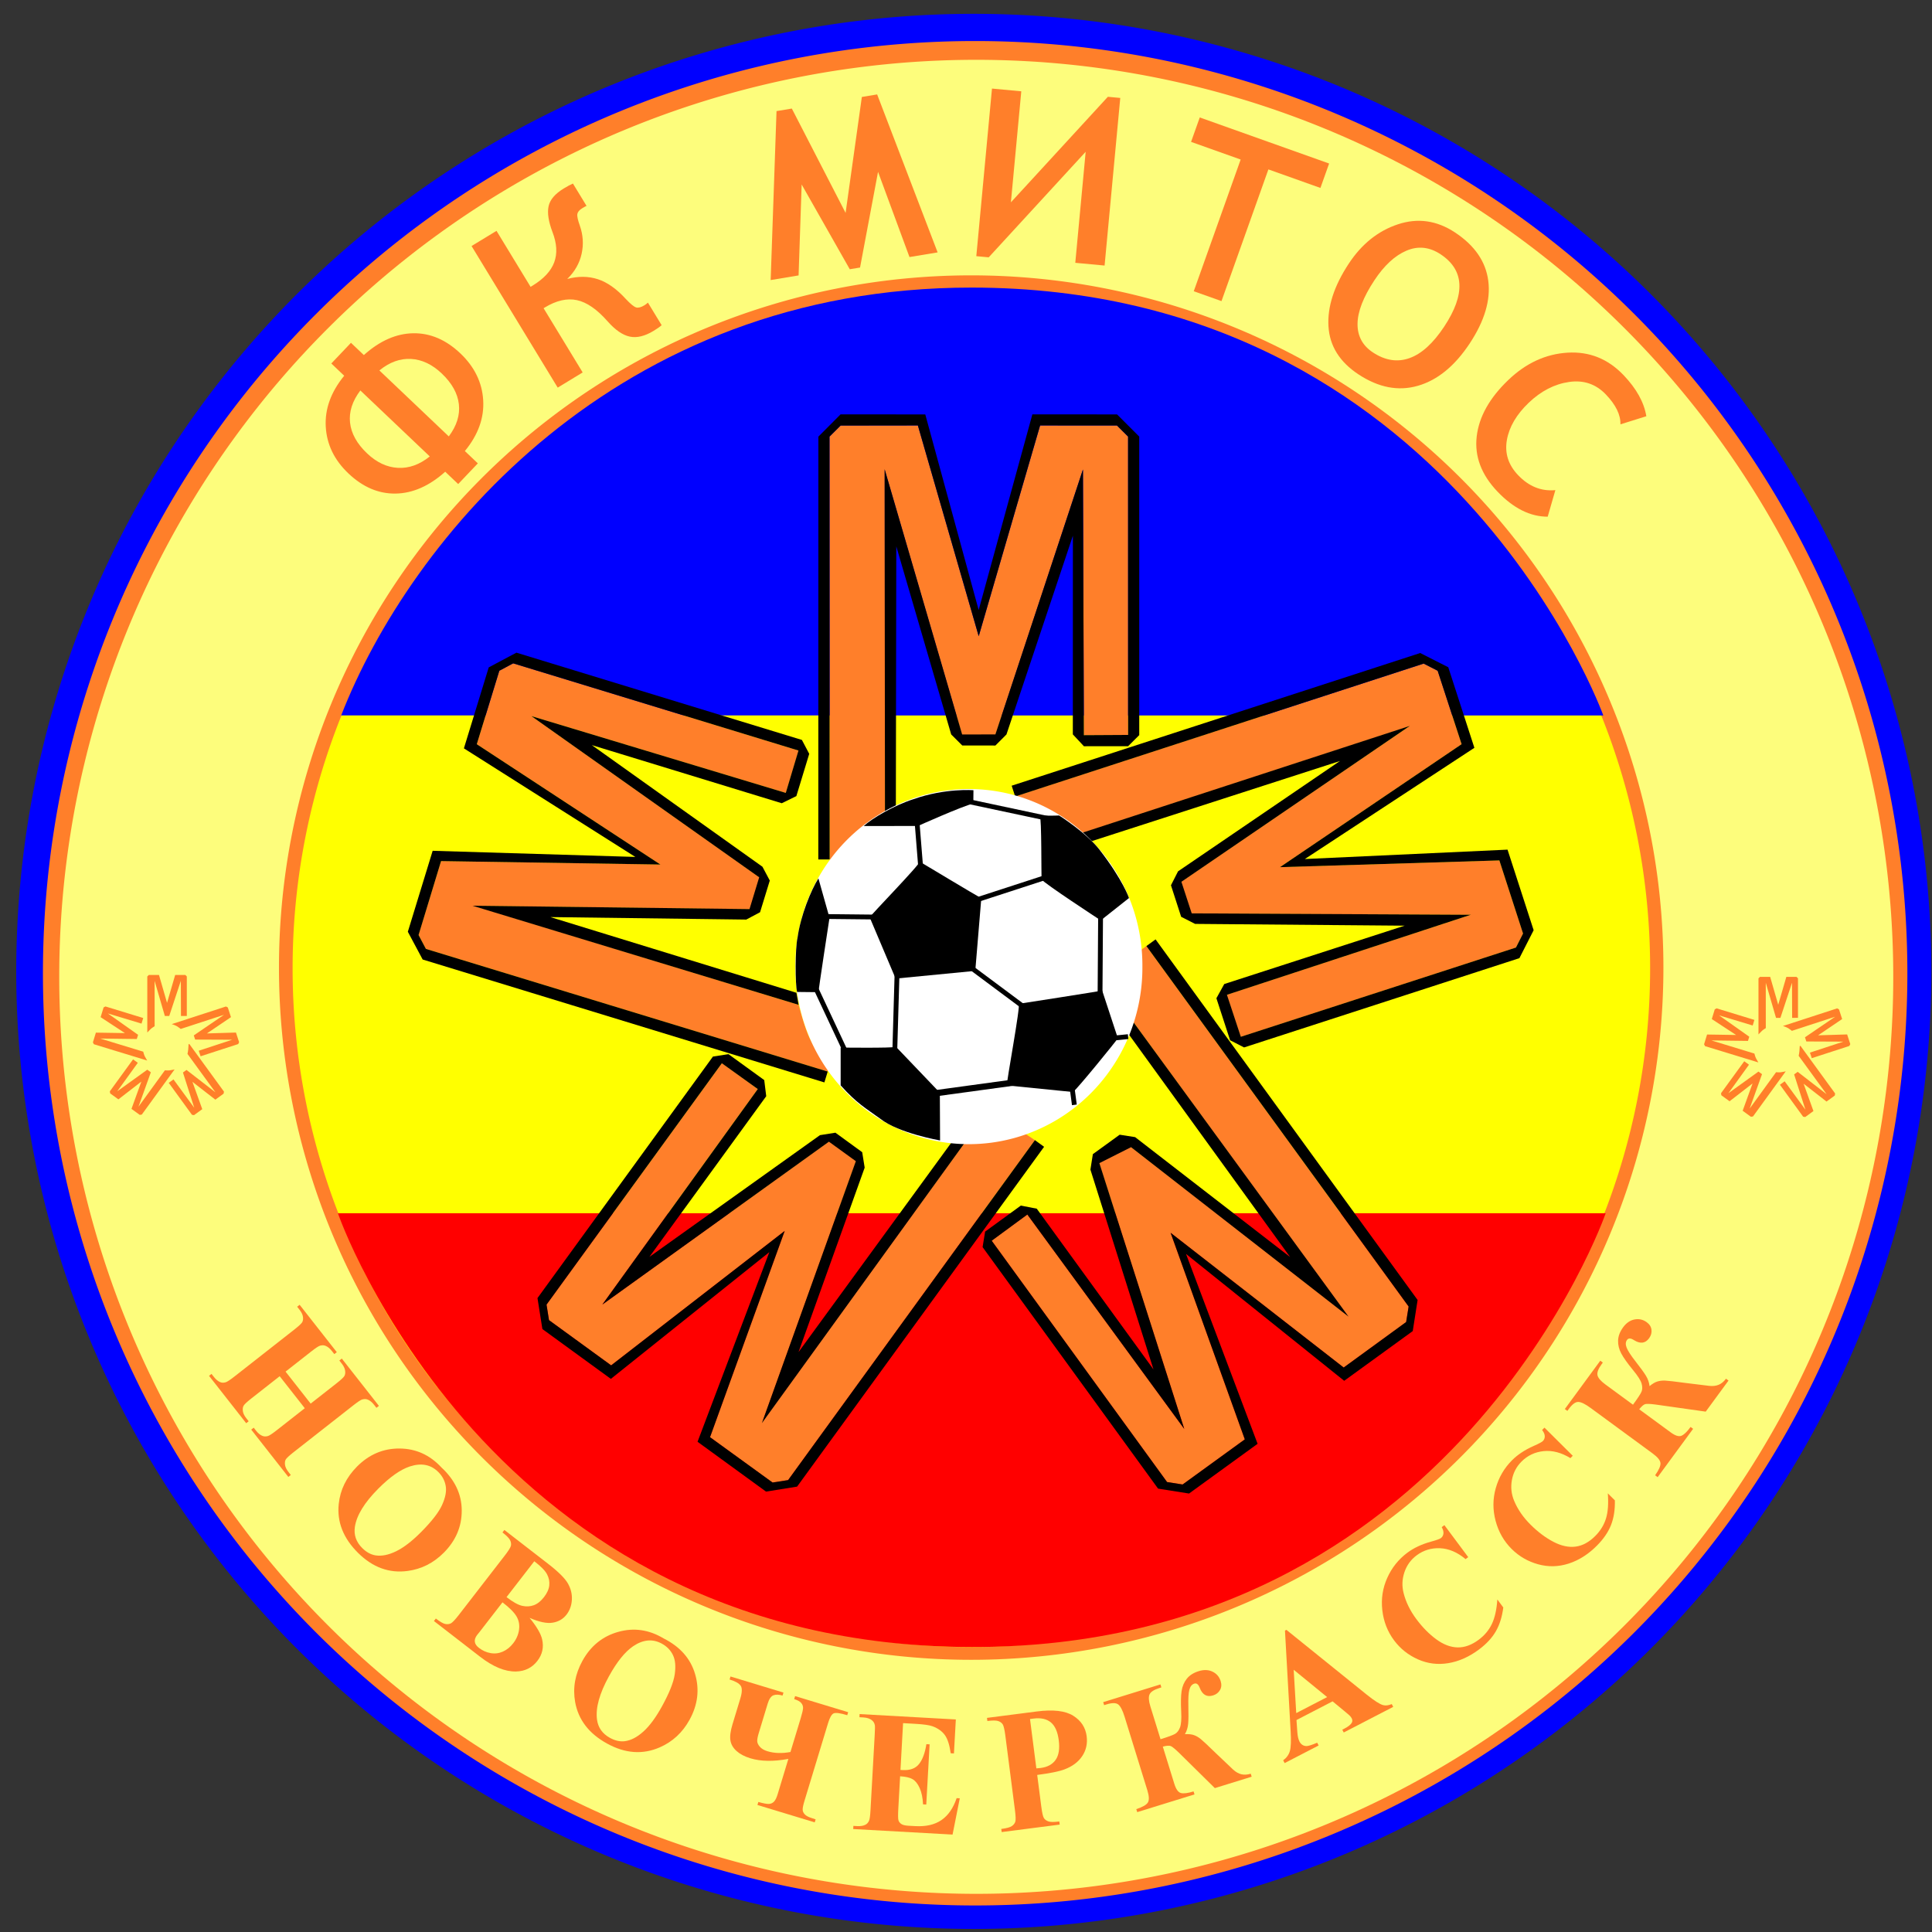 <?xml version="1.0" encoding="UTF-8" standalone="no"?>
<!-- Created with Inkscape (http://www.inkscape.org/) -->

<svg
   xmlns:dc="http://purl.org/dc/elements/1.1/"
   xmlns:cc="http://creativecommons.org/ns#"
   xmlns:rdf="http://www.w3.org/1999/02/22-rdf-syntax-ns#"
   xmlns:svg="http://www.w3.org/2000/svg"
   xmlns="http://www.w3.org/2000/svg"
   xmlns:sodipodi="http://sodipodi.sourceforge.net/DTD/sodipodi-0.dtd"
   xmlns:inkscape="http://www.inkscape.org/namespaces/inkscape"
   width="400"
   height="400"
   id="svg2"
   version="1.1"
   inkscape:version="0.48.0 r9654"
   sodipodi:docname="mitos.svg"
   inkscape:export-filename="C:\Users\ZZ\Desktop\ВИКИпапка\mitos2.png"
   inkscape:export-xdpi="181.58188"
   inkscape:export-ydpi="181.58188">
  <rect width="100%" height="100%" fill="#333333" stroke="none"/>
  <defs
     id="defs4" />
  <sodipodi:namedview
     id="base"
     pagecolor="#ffffff"
     bordercolor="#666666"
     borderopacity="1.0"
     inkscape:pageopacity="0.0"
     inkscape:pageshadow="2"
     inkscape:zoom="0.7085975"
     inkscape:cx="209.58037"
     inkscape:cy="289.56755"
     inkscape:document-units="px"
     inkscape:current-layer="layer1"
     showgrid="false"
     fit-margin-top="0"
     fit-margin-left="0"
     fit-margin-right="0"
     fit-margin-bottom="0"
     inkscape:snap-bbox="true"
     inkscape:window-width="1280"
     inkscape:window-height="972"
     inkscape:window-x="-8"
     inkscape:window-y="-8"
     inkscape:window-maximized="1" />
  <g
     inkscape:label="Layer 1"
     inkscape:groupmode="layer"
     id="layer1"
     transform="translate(1.786,-357.005)">
    <path
       style="fill:none;stroke:#000000;stroke-width:1px;stroke-linecap:butt;stroke-linejoin:miter;stroke-opacity:1"
       d="m 41.348,641.04 c 0,0 63.867,96.291 152.735,95.459 106.854,-0.999 161.22,-93.338 161.22,-93.338"
       id="path4097"
       inkscape:connector-curvature="0"
       sodipodi:nodetypes="csc" />
    <path
       style="fill:none;stroke:#000000;stroke-width:1px;stroke-linecap:butt;stroke-linejoin:miter;stroke-opacity:1"
       d="m 83.792,114.682 c 0,0 36.48,-57.424 114.198,-59.043 80.675,-1.681 121.976,60.458 121.976,60.458"
       id="path4083"
       inkscape:connector-curvature="0"
       sodipodi:nodetypes="csc"
       transform="translate(-1.786,357.005)" />
    <path
       sodipodi:type="arc"
       style="fill:#0000ff;fill-opacity:1;fill-rule:nonzero;stroke:none"
       id="path4150-3-0"
       sodipodi:cx="-31.819805"
       sodipodi:cy="70.488243"
       sodipodi:rx="74.953316"
       sodipodi:ry="74.953316"
       d="m 43.134,70.488 a 74.953,74.953 0 1 1 -149.907,0 74.953,74.953 0 1 1 149.907,0 z"
       transform="matrix(2.645,0,0,2.645,283.991,371.679)" />
    <path
       sodipodi:type="arc"
       style="fill:#ff7f2a;fill-opacity:1;fill-rule:nonzero;stroke:none"
       id="path4150-3"
       sodipodi:cx="-31.819805"
       sodipodi:cy="70.488243"
       sodipodi:rx="74.953316"
       sodipodi:ry="74.953316"
       d="m 43.134,70.488 a 74.953,74.953 0 1 1 -149.907,0 74.953,74.953 0 1 1 149.907,0 z"
       transform="matrix(2.575,0,0,2.575,282.044,377)" />
    <path
       sodipodi:type="arc"
       style="fill:#fdfd7c;fill-opacity:1;fill-rule:nonzero;stroke:none"
       id="path4150"
       sodipodi:cx="-31.819805"
       sodipodi:cy="70.488243"
       sodipodi:rx="74.953316"
       sodipodi:ry="74.953316"
       d="m 43.134,70.488 a 74.953,74.953 0 1 1 -149.907,0 74.953,74.953 0 1 1 149.907,0 z"
       transform="matrix(2.533,0,0,2.533,280.936,380.699)" />
    <path
       sodipodi:type="arc"
       style="fill:#ff7f2a;fill-opacity:1;fill-rule:nonzero;stroke:none"
       id="path4008-2"
       sodipodi:cx="194.9847"
       sodipodi:cy="186.63052"
       sodipodi:rx="99.525276"
       sodipodi:ry="99.525276"
       d="m 294.51,186.631 a 99.525,99.525 0 1 1 -199.051,0 99.525,99.525 0 1 1 199.051,0 z"
       transform="matrix(1.44,0,0,1.44,-81.489,288.583)" />
    <path
       sodipodi:type="arc"
       style="fill:#ffff00;fill-opacity:1;fill-rule:nonzero;stroke:none"
       id="path4008"
       sodipodi:cx="194.9847"
       sodipodi:cy="186.63052"
       sodipodi:rx="99.525276"
       sodipodi:ry="99.525276"
       d="m 294.51,186.631 a 99.525,99.525 0 1 1 -199.051,0 99.525,99.525 0 1 1 199.051,0 z"
       transform="matrix(1.412,0,0,1.412,-75.993,293.963)" />
    <path
       transform="matrix(1.414,0,0,1.414,-76.294,293.379)"
       style="opacity:1;fill:#ff0000;fill-opacity:1;fill-rule:nonzero;stroke:none"
       d="m 287.798,222.644 c 0,0 -22.079,63.613 -92.814,63.512 -70.97,-0.101 -92.814,-63.512 -92.814,-63.512 z"
       id="path4008-4"
       inkscape:connector-curvature="0"
       sodipodi:nodetypes="cscc" />
    <path
       style="opacity:1;fill:#0000ff;fill-opacity:1;fill-rule:nonzero;stroke:none"
       d="m 287.452,149.759 -184.803,-0.013 c 10.062,-25.801 40.231,-62.672 92.336,-62.641 69.955,0.042 92.467,62.654 92.467,62.654 z"
       id="path4008-43"
       inkscape:connector-curvature="0"
       sodipodi:nodetypes="ccsc"
       transform="matrix(1.414,0,0,1.414,-76.294,293.379)" />
    <path
       style="fill:#ff7f2a;fill-opacity:1;fill-rule:nonzero;stroke:none"
       d="m 169.954,447.407 2.32,-2.312 15.98,0 12.59,43.625 12.711,-43.625 15.906,0 2.312,2.312 0,61.797 -9.156,0.016 -0.188,-55 -18.141,54.992 -6.875,0 -16.016,-54.898 0.031,70.938 c 0,0 -4.39,2.706 -5.978,4.231 -4.118,3.984 -5.174,5.466 -5.174,5.466 l -0.285,-0.01 z"
       id="path3914"
       inkscape:connector-curvature="0"
       sodipodi:nodetypes="cccccccccccccccccc" />
    <path
       style="fill:#000000;fill-opacity:1;fill-rule:nonzero;stroke:none"
       d="m 181.365,454.121 16.054,54.948 6.878,-0.01 18.131,-54.865 0.193,55.02 9.155,-0.051 -0.008,-61.765 -2.301,-2.292 -15.911,-0.014 -12.709,43.635 -12.597,-43.635 -15.997,0.022 -2.302,2.292 0.034,87.542 -2.35,-6e-4 0.017,-87.54 4.596,-4.614 17.535,0.013 11.053,40.5 11.12,-40.515 17.534,0.014 4.591,4.591 0.002,61.807 -2.309,2.293 -9.148,0.01 -2.294,-2.456 0.011,-41.128 -13.752,41.142 -2.292,2.293 -6.859,-0.008 -2.293,-2.286 -11.366,-38.941 -0.09,53.831 c -0.07,0.041 -2.226,1.145 -2.259,1.167 z"
       id="path3920"
       inkscape:connector-curvature="0"
       sodipodi:nodetypes="ccccccccccccccccccccccccccccccccccc" />
    <path
       style="fill:#ff7f2a;fill-opacity:1;fill-rule:nonzero;stroke:none"
       d="m 86.395,553.459 -1.533,-2.895 4.672,-15.282 45.4,0.715 -38.002,-24.911 4.651,-15.211 2.888,-1.535 59.097,18.068 -2.662,8.761 -52.652,-15.901 47.285,33.426 -2.01,6.575 -57.182,-0.735 67.219,20.518 c 0,0 1.304,4.989 2.299,6.954 2.606,5.103 3.808,6.587 3.808,6.587 l -0.093,0.27 z"
       id="path3914-8"
       inkscape:connector-curvature="0"
       sodipodi:nodetypes="cccccccccccccccccc" />
    <path
       style="fill:#000000;fill-opacity:1;fill-rule:nonzero;stroke:none"
       d="m 96.027,544.522 57.366,0.701 2.001,-6.581 -47.166,-33.379 52.672,15.902 2.628,-8.769 -59.068,-18.051 -2.865,1.53 -4.666,15.212 38.013,24.911 -45.411,-0.711 -4.656,15.305 1.519,2.871 83.189,25.398 -0.688,2.247 -83.172,-25.446 -3.069,-5.745 5.139,-16.765 41.962,1.271 -35.494,-22.479 5.14,-16.764 5.732,-3.048 59.106,18.069 1.518,2.878 -2.665,8.751 -3.019,1.476 -39.328,-12.036 35.323,25.18 1.523,2.862 -2.013,6.557 -2.857,1.524 -40.563,-0.516 50.944,15.669 c 0.019,0.079 0.445,2.464 0.456,2.501 z"
       id="path3920-7"
       inkscape:connector-curvature="0"
       sodipodi:nodetypes="ccccccccccccccccccccccccccccccccccc" />
    <path
       style="fill:#ff7f2a;fill-opacity:1;fill-rule:nonzero;stroke:none"
       d="m 161.379,663.443 -3.236,0.507 -12.928,-9.393 15.457,-42.693 -35.926,27.822 -12.868,-9.349 -0.512,-3.23 36.323,-49.995 7.417,5.369 -32.177,44.606 47,-33.827 5.562,4.041 -19.311,53.828 41.878,-57.75 c 0,0 3.426,-0.201 5.952,-0.315 4.458,-1.27 6.345,-1.425 6.345,-1.425 l 2.127,1.423 z"
       id="path3914-8-3"
       inkscape:connector-curvature="0"
       sodipodi:nodetypes="cccccccccccccccccc" />
    <path
       style="fill:#000000;fill-opacity:1;fill-rule:nonzero;stroke:none"
       d="m 155.95,651.651 19.455,-54.237 -5.57,-4.035 -46.917,33.729 32.184,-44.626 -7.436,-5.34 -36.298,49.974 0.514,3.207 12.864,9.364 35.93,-27.832 -15.457,42.705 12.955,9.385 3.209,-0.501 51.098,-70.388 1.901,1.382 -51.138,70.356 -6.431,1.031 -14.178,-10.317 14.863,-39.262 -32.81,26.242 -14.177,-10.317 -1.016,-6.412 36.327,-50.004 3.215,-0.498 7.406,5.369 0.412,3.335 -24.184,33.267 35.308,-25.201 3.202,-0.508 5.544,4.038 0.511,3.197 -13.694,38.185 31.948,-43.786 c 0.08,0.008 2.474,0.382 2.513,0.383 z"
       id="path3920-7-6"
       inkscape:connector-curvature="0"
       sodipodi:nodetypes="ccccccccccccccccccccccccccccccccccc" />
    <path
       style="fill:#ff7f2a;fill-opacity:1;fill-rule:nonzero;stroke:none"
       d="m 289.85,627.51 -0.518,3.235 -12.928,9.393 -35.827,-27.893 15.358,42.765 -12.868,9.349 -3.23,-0.512 -36.323,-49.995 7.398,-5.395 32.48,44.386 -17.647,-55.152 5.562,-4.041 45.225,35 -43.695,-60.059 c 1.069,-4.59 1.479,-9.381 1.67,-14.942 l 1.057,-0.765 z"
       id="path3914-8-3-0"
       inkscape:connector-curvature="0"
       sodipodi:nodetypes="ccccccccccccccccc" />
    <path
       style="fill:#000000;fill-opacity:1;fill-rule:nonzero;stroke:none"
       d="m 277.422,629.605 -45.036,-35.089 -6.556,3.303 17.581,55.043 -32.496,-44.399 -7.376,5.422 36.311,49.964 3.209,0.502 12.881,-9.341 -15.367,-42.772 35.839,27.897 12.929,-9.421 0.515,-3.207 -54.293,-74.629 1.902,-1.381 54.251,74.657 -1.006,6.435 -14.193,10.296 -32.748,-26.269 14.818,39.313 -14.193,10.295 -6.412,-1.016 -36.331,-50.001 0.52,-3.212 7.395,-5.385 3.299,0.639 24.166,33.28 -13.057,-41.368 0.506,-3.202 5.553,-4.025 3.199,0.502 32.085,24.823 -33.709,-46.532 c 0.032,-0.074 1.128,-2.235 1.141,-2.272 z"
       id="path3920-7-6-6"
       inkscape:connector-curvature="0"
       sodipodi:nodetypes="ccccccccccccccccccccccccccccccccccc" />
    <path
       style="fill:#ff7f2a;fill-opacity:1;fill-rule:nonzero;stroke:none"
       d="m 292.969,494.396 2.916,1.492 4.938,15.198 -37.599,25.454 45.418,-1.392 4.915,15.128 -1.485,2.914 -56.996,18.504 -2.915,-8.715 50.545,-16.57 -57.906,-0.259 -2.125,-6.538 47.262,-32.196 -67.738,22.107 c 0,0 -3.898,-3.182 -5.84,-4.222 -5.062,-2.686 -7.835,-3.148 -7.835,-3.148 l -0.079,-0.275 z"
       id="path3914-8-3-0-3"
       inkscape:connector-curvature="0"
       sodipodi:nodetypes="cccccccccccccccccc" />
    <path
       style="fill:#000000;fill-opacity:1;fill-rule:nonzero;stroke:none"
       d="m 290.1,507.297 -47.289,32.273 2.135,6.538 57.782,0.289 -50.491,16.57 2.877,8.691 56.963,-18.478 1.469,-2.897 -4.903,-15.137 -45.427,1.397 37.607,-25.464 -4.965,-15.207 -2.891,-1.481 -84.571,27.52 -0.726,-2.235 84.585,-27.471 5.809,2.946 5.406,16.68 -35.103,23.028 41.968,-1.945 5.405,16.68 -2.947,5.785 -57.005,18.485 -2.894,-1.487 -2.836,-8.697 1.627,-2.941 37.343,-12.083 -43.378,-0.366 -2.889,-1.471 -2.112,-6.525 1.466,-2.887 33.523,-22.843 -51.867,16.744 c -0.06,-0.054 -1.777,-1.763 -1.808,-1.788 z"
       id="path3920-7-6-6-8"
       inkscape:connector-curvature="0"
       sodipodi:nodetypes="ccccccccccccccccccccccccccccccccccc" />
    <path
       sodipodi:type="arc"
       style="opacity:1;fill:#ffffff;fill-opacity:1;fill-rule:nonzero;stroke:none"
       id="path2996"
       sodipodi:cx="247.14285"
       sodipodi:cy="197.05357"
       sodipodi:rx="22.678572"
       sodipodi:ry="23.839285"
       d="m 269.821,197.054 a 22.679,23.839 0 1 1 -45.357,0 22.679,23.839 0 1 1 45.357,0 z"
       transform="matrix(1.584,0,0,1.532,-192.662,255.241)" />
    <path
       style="opacity:1;fill:#000000;fill-opacity:1;fill-rule:nonzero;stroke:none"
       d="m 178.276,546.939 c 0.106,-0.395 10.549,-11.08 10.339,-11.551 0,0 11.95,7.173 12.768,7.586 l -1.25,15.039 -16.49,1.598 c 0,0 -5.057,-11.98 -5.366,-12.673 z"
       id="path3774"
       inkscape:connector-curvature="0"
       sodipodi:nodetypes="cccccc" />
    <path
       style="fill:#000000;fill-opacity:1;fill-rule:nonzero;stroke:none"
       d="m 206.681,581.726 c -0.179,-0.368 2.901,-16.672 2.434,-16.889 0,0 16.403,-2.533 17.291,-2.758 l 3.252,9.89 c -0.324,0.539 -8.36,10.444 -9.288,11.128 z"
       id="path3774-0"
       inkscape:connector-curvature="0"
       sodipodi:nodetypes="cccccc" />
    <path
       style="fill:#000000;fill-opacity:1;fill-rule:nonzero;stroke:none"
       d="m 213.88,539.092 c -0.106,-0.395 0.024,-12.906 -0.393,-13.208 0,0 3.087,0.014 4.002,-0.038 0,0 5.611,3.533 8.375,7.093 4.829,6.22 6.098,9.994 6.098,9.994 l -5.848,4.629 c -0.215,-0.144 -11.893,-7.774 -12.233,-8.47 z"
       id="path3774-2"
       inkscape:connector-curvature="0"
       sodipodi:nodetypes="cccsccc" />
    <path
       style="fill:#000000;fill-opacity:1;fill-rule:nonzero;stroke:none"
       d="m 172.263,581.722 c 0,0 0.011,-7.649 -8.5e-4,-7.833 0,0 10.593,0.14 11.464,-0.146 l 9.072,9.492 0.048,9.89 c 0,0 -8.569,-1.485 -12.37,-4.489 -3.065,-2.229 -4.842,-3.154 -8.213,-6.913 z"
       id="path3774-4"
       inkscape:connector-curvature="0"
       sodipodi:nodetypes="ccccccc" />
    <path
       style="fill:none;stroke:#000000;stroke-width:1.291px;stroke-linecap:butt;stroke-linejoin:miter;stroke-opacity:1"
       d="m 191.579,583.391 16.396,-2.24"
       id="path3850"
       inkscape:connector-curvature="0" />
    <path
       style="fill:none;stroke:#000000;stroke-width:1px;stroke-linecap:butt;stroke-linejoin:miter;stroke-opacity:1"
       d="m 185.25,217.875 0.5,-17.25"
       id="path3852"
       inkscape:connector-curvature="0"
       transform="translate(-1.786,357.005)" />
    <path
       style="fill:none;stroke:#000000;stroke-width:1px;stroke-linecap:butt;stroke-linejoin:miter;stroke-opacity:1"
       d="m 200.25,199.75 12.25,9.125"
       id="path3854"
       inkscape:connector-curvature="0"
       transform="translate(-1.786,357.005)" />
    <path
       style="fill:none;stroke:#000000;stroke-width:1px;stroke-linecap:butt;stroke-linejoin:miter;stroke-opacity:1"
       d="m 227.75,206.375 0.125,-18.5"
       id="path3856"
       inkscape:connector-curvature="0"
       transform="translate(-1.786,357.005)" />
    <path
       style="fill:none;stroke:#000000;stroke-width:1px;stroke-linecap:butt;stroke-linejoin:miter;stroke-opacity:1"
       d="m 202,186.375 15.75,-5.125"
       id="path3858"
       inkscape:connector-curvature="0"
       transform="translate(-1.786,357.005)" />
    <path
       style="opacity:1;fill:#000000;fill-opacity:1;fill-rule:nonzero;stroke:none"
       d="m 188.279,528.011 c -0.108,-0.005 -10.547,0.013 -11.248,0.016 1.736,-1.583 6.273,-4.282 10.325,-5.568 6.595,-2.329 12.401,-1.848 12.401,-1.848 l -0.027,2.754 c -2.357,0.568 -11.17,4.52 -11.45,4.646 z"
       id="path3774-2-9"
       inkscape:connector-curvature="0"
       sodipodi:nodetypes="cccccc" />
    <path
       style="fill:none;stroke:#000000;stroke-width:1px;stroke-linecap:butt;stroke-linejoin:miter;stroke-opacity:1"
       d="m 190.609,179.471 -0.751,-9.369"
       id="path3880"
       inkscape:connector-curvature="0"
       transform="translate(-1.786,357.005)" />
    <path
       style="fill:none;stroke:#000000;stroke-width:1px;stroke-linecap:butt;stroke-linejoin:miter;stroke-opacity:1"
       d="m 200.686,165.992 16.396,3.491"
       id="path3882"
       inkscape:connector-curvature="0"
       transform="translate(-1.786,357.005)" />
    <path
       style="fill:none;stroke:#000000;stroke-width:1px;stroke-linecap:butt;stroke-linejoin:miter;stroke-opacity:1"
       d="m 221.938,225 0.5,3.75"
       id="path3886"
       inkscape:connector-curvature="0"
       transform="translate(-1.786,357.005)" />
    <path
       style="opacity:1;fill:#000000;fill-opacity:1;fill-rule:nonzero;stroke:none"
       d="m 167.658,562.426 c -1.111,-0.023 -4.371,-0.05 -4.415,-0.049 -0.408,-1.58 -0.419,-9.006 0.099,-11.27 0.639,-4.592 2.808,-9.854 4.315,-12.243 0.032,0.169 2.298,8.157 2.298,8.157 -0.043,0.126 -2.302,15.154 -2.298,15.405 z"
       id="path3774-2-9-8"
       inkscape:connector-curvature="0"
       sodipodi:nodetypes="cccccc" />
    <path
       style="fill:none;stroke:#000000;stroke-width:1px;stroke-linecap:butt;stroke-linejoin:miter;stroke-opacity:1"
       d="M 175.125,217.875 168.5,203.75"
       id="path3908"
       inkscape:connector-curvature="0"
       transform="translate(-1.786,357.005)" />
    <path
       style="fill:none;stroke:#000000;stroke-width:1px;stroke-linecap:butt;stroke-linejoin:miter;stroke-opacity:1"
       d="m 170.5,189.75 11.875,0.125"
       id="path3910"
       inkscape:connector-curvature="0"
       transform="translate(-1.786,357.005)" />
    <path
       style="fill:none;stroke:#000000;stroke-width:1px;stroke-linecap:butt;stroke-linejoin:miter;stroke-opacity:1"
       d="m 231.062,214.875 2.5,-0.25"
       id="path3888"
       inkscape:connector-curvature="0"
       sodipodi:nodetypes="cc"
       transform="translate(-1.786,357.005)" />
    <g
       transform="translate(0.499,-2.495)"
       style="font-size:56px;font-style:normal;font-variant:normal;font-weight:bold;font-stretch:normal;line-height:125%;letter-spacing:3.25px;word-spacing:0px;fill:#ff7f2a;fill-opacity:1;stroke:none;font-family:Arial;-inkscape-font-specification:Arial Bold"
       id="text4071">
      <path
         d="m 73.046,433.011 c 3.307,-2.958 6.719,-4.462 10.238,-4.513 3.519,-0.051 6.768,1.339 9.747,4.169 2.922,2.777 4.497,6.003 4.723,9.677 0.226,3.675 -1.038,7.188 -3.793,10.541 l 2.684,2.551 -4.068,4.281 -2.684,-2.551 c -3.307,2.958 -6.727,4.465 -10.263,4.522 -3.535,0.057 -6.798,-1.335 -9.788,-4.177 -2.911,-2.766 -4.471,-5.984 -4.681,-9.653 -0.21,-3.669 1.063,-7.192 3.817,-10.567 l -2.667,-2.535 4.068,-4.281 z m 17.588,16.842 c 1.646,-2.208 2.341,-4.431 2.085,-6.668 -0.256,-2.237 -1.437,-4.357 -3.544,-6.359 -1.982,-1.884 -4.105,-2.888 -6.368,-3.012 -2.263,-0.125 -4.445,0.669 -6.546,2.38 z m -3.939,4.146 -14.374,-13.659 c -1.668,2.209 -2.379,4.432 -2.134,6.669 0.245,2.237 1.421,4.357 3.528,6.359 1.971,1.873 4.099,2.871 6.384,2.995 2.285,0.124 4.484,-0.664 6.596,-2.365 z"
         style="fill:#ff7f2a"
         id="path4329" />
      <path
         d="m 134.7,426.823 c -0.338,0.316 -0.888,0.705 -1.649,1.168 -1.829,1.113 -3.478,1.513 -4.949,1.2 -1.47,-0.312 -2.995,-1.36 -4.574,-3.143 -2.2,-2.503 -4.324,-3.972 -6.372,-4.408 -2.049,-0.436 -4.268,0.073 -6.657,1.527 l -0.24,0.146 8.089,13.295 -5.166,3.143 -17.836,-29.313 5.166,-3.143 7.054,11.593 0.4,-0.244 c 2.323,-1.413 3.821,-3.024 4.494,-4.833 0.673,-1.809 0.554,-3.899 -0.358,-6.27 -0.825,-2.168 -1.097,-3.937 -0.815,-5.307 0.282,-1.37 1.331,-2.607 3.146,-3.711 0.734,-0.447 1.368,-0.787 1.903,-1.021 l 2.814,4.625 c -0.15,0.055 -0.445,0.216 -0.885,0.484 -0.601,0.366 -0.939,0.764 -1.016,1.194 -0.076,0.431 0.091,1.225 0.503,2.382 0.687,1.941 0.815,3.894 0.382,5.858 -0.433,1.964 -1.424,3.702 -2.974,5.212 2.25,-0.601 4.353,-0.586 6.309,0.043 1.956,0.63 3.895,1.997 5.816,4.102 0.985,1.047 1.701,1.631 2.149,1.751 0.448,0.12 1.013,-0.026 1.694,-0.441 0.28,-0.171 0.524,-0.356 0.732,-0.555 z"
         style="fill:#ff7f2a"
         id="path4331" />
      <path
         d="m 191.841,411.755 -5.827,0.965 -6.51,-17.642 -3.726,19.813 -2.127,0.352 -9.962,-17.545 -0.635,18.826 -5.781,0.958 1.213,-34.981 3.168,-0.525 11.133,21.604 3.364,-24.005 3.168,-0.525 z"
         style="fill:#ff7f2a"
         id="path4333" />
      <path
         d="m 226.409,414.479 -6.067,-0.567 2.15,-22.986 -20.075,21.851 -2.567,-0.24 3.245,-34.7 6.067,0.567 -2.15,22.986 20.075,-21.851 2.567,0.24 z"
         style="fill:#ff7f2a"
         id="path4335" />
      <path
         d="m 260.322,394.574 -9.71,27.268 -5.741,-2.044 9.71,-27.268 -10.267,-3.656 1.8,-5.056 26.782,9.537 -1.8,5.056 z"
         style="fill:#ff7f2a"
         id="path4337" />
      <path
         d="m 276.977,414.062 c 2.687,-4.068 6.083,-6.778 10.187,-8.13 4.105,-1.352 8.034,-0.788 11.789,1.692 4.081,2.695 6.379,6.034 6.894,10.017 0.515,3.983 -0.764,8.301 -3.838,12.956 -3.083,4.668 -6.652,7.591 -10.708,8.769 -4.056,1.179 -8.169,0.39 -12.341,-2.365 -3.885,-2.566 -5.951,-5.874 -6.198,-9.922 -0.247,-4.049 1.158,-8.387 4.215,-13.016 z m 5.28,3.488 c -2.299,3.481 -3.459,6.484 -3.478,9.008 -0.019,2.524 1.04,4.493 3.178,5.905 2.542,1.679 5.067,2.074 7.575,1.183 2.508,-0.89 4.907,-3.07 7.197,-6.538 4.435,-6.714 4.182,-11.704 -0.76,-14.967 -2.295,-1.516 -4.643,-1.766 -7.046,-0.75 -2.403,1.016 -4.625,3.068 -6.666,6.158 z"
         style="fill:#ff7f2a"
         id="path4339" />
      <path
         d="m 338.57,445.676 -5.361,1.679 c 0.058,-1.955 -0.943,-4.012 -3.003,-6.172 -2.07,-2.171 -4.614,-3.039 -7.63,-2.602 -3.016,0.437 -5.797,1.868 -8.341,4.294 -2.544,2.426 -4.056,5.001 -4.536,7.725 -0.479,2.724 0.295,5.149 2.322,7.275 2.232,2.341 4.804,3.375 7.718,3.101 l -1.59,5.499 c -3.625,0.002 -7.093,-1.733 -10.403,-5.204 -3.332,-3.494 -4.764,-7.289 -4.296,-11.383 0.468,-4.095 2.664,-8.013 6.588,-11.754 3.641,-3.472 7.717,-5.345 12.227,-5.619 4.51,-0.274 8.377,1.28 11.601,4.661 2.674,2.804 4.242,5.638 4.705,8.5 z"
         style="fill:#ff7f2a"
         id="path4341" />
    </g>
    <g
       style="font-size:64px;font-style:normal;font-variant:normal;font-weight:bold;font-stretch:normal;line-height:125%;letter-spacing:0px;word-spacing:0px;fill:#ff7f2a;fill-opacity:1;stroke:none;font-family:Arial;-inkscape-font-specification:Arial Bold"
       id="text4109">
      <path
         d="m 56.12,641.936 -5.809,4.556 c -0.959,0.752 -1.517,1.275 -1.673,1.569 -0.157,0.294 -0.204,0.666 -0.141,1.116 0.062,0.45 0.3,0.938 0.712,1.463 l 0.488,0.622 -0.512,0.401 -7.692,-9.806 0.512,-0.401 0.488,0.622 c 0.427,0.544 0.867,0.906 1.321,1.086 0.317,0.138 0.683,0.149 1.098,0.033 0.301,-0.072 0.922,-0.477 1.862,-1.215 l 12.337,-9.677 c 0.959,-0.752 1.518,-1.273 1.679,-1.562 0.16,-0.289 0.209,-0.659 0.147,-1.109 -0.063,-0.45 -0.3,-0.938 -0.712,-1.463 l -0.488,-0.622 0.512,-0.401 7.692,9.806 -0.512,0.401 -0.488,-0.622 c -0.427,-0.544 -0.867,-0.906 -1.321,-1.086 -0.317,-0.138 -0.687,-0.154 -1.109,-0.046 -0.301,0.072 -0.922,0.477 -1.862,1.215 l -5.311,4.166 5.197,6.625 5.311,-4.166 c 0.959,-0.752 1.518,-1.273 1.679,-1.562 0.16,-0.289 0.207,-0.661 0.141,-1.116 -0.066,-0.455 -0.305,-0.945 -0.718,-1.47 l -0.477,-0.609 0.512,-0.401 7.681,9.792 -0.512,0.401 -0.477,-0.609 c -0.434,-0.553 -0.874,-0.915 -1.321,-1.086 -0.317,-0.138 -0.687,-0.154 -1.109,-0.046 -0.301,0.072 -0.922,0.477 -1.862,1.215 l -12.337,9.677 c -0.959,0.752 -1.519,1.273 -1.679,1.562 -0.16,0.289 -0.207,0.661 -0.141,1.116 0.066,0.455 0.305,0.945 0.718,1.47 l 0.477,0.609 -0.512,0.401 -7.681,-9.792 0.512,-0.401 0.477,0.609 c 0.434,0.553 0.874,0.915 1.321,1.086 0.317,0.138 0.687,0.154 1.109,0.046 0.301,-0.072 0.922,-0.477 1.862,-1.215 l 5.809,-4.556 z"
         style="font-size:36px;fill:#ff7f2a;font-family:Times New Roman;-inkscape-font-specification:Times New Roman"
         id="path4344" />
      <path
         d="m 89.595,660.813 c 2.79,2.579 4.196,5.54 4.216,8.883 0.02,3.344 -1.218,6.27 -3.714,8.778 -2.133,2.143 -4.636,3.404 -7.511,3.784 -3.811,0.506 -7.232,-0.749 -10.263,-3.767 -3.04,-3.026 -4.366,-6.395 -3.977,-10.108 0.308,-2.934 1.574,-5.518 3.797,-7.753 2.496,-2.508 5.431,-3.75 8.804,-3.725 3.373,0.025 6.255,1.327 8.648,3.907 z m -0.644,0.946 c -1.545,-1.538 -3.506,-1.918 -5.882,-1.142 -1.946,0.643 -4.126,2.177 -6.539,4.602 -2.869,2.882 -4.482,5.517 -4.841,7.904 -0.253,1.666 0.256,3.132 1.527,4.396 0.856,0.851 1.777,1.355 2.763,1.51 1.26,0.196 2.674,-0.087 4.243,-0.849 1.568,-0.762 3.287,-2.082 5.155,-3.959 2.224,-2.234 3.68,-4.113 4.368,-5.635 0.688,-1.522 0.938,-2.832 0.749,-3.93 -0.189,-1.097 -0.703,-2.064 -1.542,-2.899 z"
         style="font-size:36px;fill:#ff7f2a;font-family:Times New Roman;-inkscape-font-specification:Times New Roman"
         id="path4346" />
      <path
         d="m 107.856,691.961 c 1.466,1.801 2.331,3.278 2.595,4.431 0.385,1.647 0.058,3.142 -0.982,4.486 -1.097,1.418 -2.575,2.149 -4.432,2.194 -2.267,0.038 -4.735,-0.975 -7.405,-3.041 l -9.578,-7.412 0.398,-0.514 c 0.871,0.674 1.525,1.05 1.961,1.128 0.436,0.078 0.817,0.036 1.143,-0.127 0.326,-0.163 0.883,-0.754 1.672,-1.773 l 9.467,-12.233 c 0.789,-1.019 1.223,-1.71 1.302,-2.071 0.079,-0.361 0.022,-0.742 -0.171,-1.144 -0.193,-0.401 -0.721,-0.936 -1.583,-1.603 l 0.398,-0.514 9.036,6.993 c 2.159,1.671 3.54,3.047 4.141,4.127 0.601,1.08 0.866,2.204 0.793,3.37 -0.073,1.166 -0.443,2.18 -1.11,3.042 -0.703,0.908 -1.658,1.462 -2.864,1.662 -1.207,0.2 -2.801,-0.134 -4.782,-1 z m -4.77,-4.291 c 1.316,1.018 2.402,1.621 3.257,1.809 0.855,0.188 1.657,0.142 2.407,-0.138 0.75,-0.279 1.447,-0.836 2.093,-1.67 0.645,-0.834 1.01,-1.645 1.093,-2.432 0.083,-0.787 -0.073,-1.557 -0.47,-2.308 -0.397,-0.751 -1.275,-1.646 -2.635,-2.684 z m -0.839,1.084 -4.68,6.047 -0.552,0.684 c -0.387,0.5 -0.552,0.977 -0.494,1.429 0.058,0.452 0.337,0.872 0.837,1.259 0.741,0.574 1.552,0.938 2.432,1.093 0.88,0.155 1.729,0.049 2.547,-0.318 0.818,-0.367 1.524,-0.936 2.12,-1.705 0.681,-0.88 1.089,-1.828 1.223,-2.844 0.134,-1.015 -0.049,-1.938 -0.547,-2.768 -0.498,-0.83 -1.46,-1.789 -2.885,-2.878 z"
         style="font-size:36px;fill:#ff7f2a;font-family:Times New Roman;-inkscape-font-specification:Times New Roman"
         id="path4348" />
      <path
         d="m 135.616,696.227 c 3.395,1.706 5.565,4.163 6.509,7.37 0.945,3.207 0.564,6.362 -1.141,9.463 -1.457,2.649 -3.514,4.554 -6.171,5.714 -3.522,1.541 -7.157,1.281 -10.905,-0.78 -3.758,-2.066 -5.965,-4.938 -6.618,-8.613 -0.516,-2.905 -0.015,-5.738 1.504,-8.501 1.705,-3.101 4.182,-5.106 7.429,-6.015 3.248,-0.909 6.378,-0.455 9.391,1.362 z m -0.357,1.087 c -1.91,-1.05 -3.899,-0.873 -5.968,0.53 -1.692,1.156 -3.362,3.233 -5.011,6.232 -1.959,3.563 -2.781,6.542 -2.465,8.935 0.218,1.671 1.113,2.939 2.684,3.802 1.058,0.582 2.082,0.81 3.073,0.686 1.265,-0.16 2.546,-0.824 3.842,-1.99 1.296,-1.166 2.583,-2.91 3.859,-5.23 1.519,-2.762 2.398,-4.97 2.638,-6.623 0.24,-1.653 0.118,-2.981 -0.368,-3.983 -0.485,-1.002 -1.247,-1.789 -2.284,-2.359 z"
         style="font-size:36px;fill:#ff7f2a;font-family:Times New Roman;-inkscape-font-specification:Times New Roman"
         id="path4350" />
      <path
         d="m 162.832,708.163 10.984,3.334 -0.189,0.622 c -1.469,-0.446 -2.411,-0.57 -2.827,-0.371 -0.415,0.198 -0.795,0.864 -1.139,1.997 l -4.886,16.097 c -0.259,0.852 -0.385,1.46 -0.379,1.823 0.006,0.363 0.156,0.696 0.45,1 0.294,0.303 0.788,0.561 1.483,0.772 0.123,0.037 0.374,0.12 0.752,0.247 l -0.189,0.622 -11.858,-3.599 0.189,-0.622 c 1.038,0.291 1.766,0.426 2.182,0.405 0.416,-0.021 0.767,-0.177 1.052,-0.471 0.285,-0.293 0.533,-0.787 0.744,-1.483 l 2.236,-7.367 c -3.087,0.569 -5.708,0.527 -7.861,-0.126 -1.189,-0.361 -2.142,-0.861 -2.86,-1.502 -0.718,-0.64 -1.144,-1.376 -1.278,-2.206 -0.134,-0.83 0.01,-1.941 0.432,-3.331 l 1.618,-5.332 c 0.388,-1.278 0.412,-2.165 0.072,-2.66 -0.34,-0.495 -1.104,-0.923 -2.292,-1.284 l 0.189,-0.622 10.967,3.329 -0.189,0.622 c -0.74,-0.225 -1.364,-0.246 -1.873,-0.063 -0.509,0.182 -0.911,0.761 -1.207,1.737 l -1.858,6.123 c -0.211,0.695 -0.313,1.234 -0.307,1.615 0.007,0.382 0.187,0.776 0.541,1.184 0.354,0.407 0.879,0.717 1.574,0.928 1.413,0.429 3.001,0.482 4.764,0.16 l 2.129,-7.014 c 0.306,-1.009 0.466,-1.708 0.48,-2.095 0.014,-0.388 -0.116,-0.739 -0.387,-1.054 -0.272,-0.315 -0.755,-0.578 -1.45,-0.789 z"
         style="font-size:36px;fill:#ff7f2a;font-family:Times New Roman;-inkscape-font-specification:Times New Roman"
         id="path4352" />
      <path
         d="m 185.186,713.763 -0.54,9.688 0.474,0.026 c 1.509,0.084 2.63,-0.329 3.361,-1.239 0.731,-0.91 1.242,-2.284 1.533,-4.122 l 0.667,0.037 -0.695,12.461 -0.667,-0.037 c -0.065,-1.365 -0.298,-2.493 -0.7,-3.384 -0.402,-0.891 -0.893,-1.502 -1.473,-1.834 -0.58,-0.332 -1.438,-0.529 -2.573,-0.592 l -0.374,6.704 c -0.073,1.31 -0.062,2.115 0.033,2.414 0.095,0.299 0.289,0.55 0.583,0.754 0.294,0.204 0.78,0.325 1.459,0.363 l 1.422,0.079 c 2.223,0.124 4.033,-0.291 5.43,-1.246 1.397,-0.955 2.447,-2.469 3.15,-4.543 l 0.649,0.036 -1.493,7.505 -20.57,-1.148 0.036,-0.649 0.79,0.044 c 0.69,0.038 1.253,-0.053 1.688,-0.276 0.313,-0.147 0.563,-0.415 0.749,-0.803 0.144,-0.274 0.25,-1.007 0.316,-2.201 l 0.873,-15.655 c 0.06,-1.076 0.068,-1.739 0.023,-1.988 -0.094,-0.416 -0.293,-0.744 -0.597,-0.984 -0.426,-0.352 -1.026,-0.55 -1.798,-0.593 l -0.79,-0.044 0.036,-0.649 19.92,1.111 -0.393,7.038 -0.667,-0.037 c -0.243,-1.739 -0.651,-3 -1.224,-3.783 -0.573,-0.783 -1.411,-1.381 -2.514,-1.795 -0.643,-0.247 -1.866,-0.421 -3.668,-0.522 z"
         style="font-size:36px;fill:#ff7f2a;font-family:Times New Roman;-inkscape-font-specification:Times New Roman"
         id="path4354" />
      <path
         d="m 212.956,724.487 0.845,6.555 c 0.165,1.278 0.347,2.073 0.546,2.384 0.2,0.311 0.513,0.54 0.939,0.685 0.426,0.146 1.174,0.15 2.244,0.012 l 0.083,0.645 -12.012,1.548 -0.083,-0.645 c 1.093,-0.141 1.82,-0.338 2.184,-0.591 0.363,-0.254 0.602,-0.553 0.717,-0.899 0.115,-0.346 0.09,-1.158 -0.075,-2.436 l -1.977,-15.342 c -0.165,-1.278 -0.347,-2.073 -0.546,-2.384 -0.2,-0.311 -0.51,-0.54 -0.93,-0.687 -0.421,-0.147 -1.171,-0.15 -2.252,-0.011 l -0.083,-0.645 10.303,-1.328 c 3.394,-0.437 5.907,-0.147 7.538,0.872 1.632,1.019 2.565,2.434 2.798,4.248 0.198,1.534 -0.11,2.909 -0.922,4.124 -0.812,1.215 -2.03,2.128 -3.653,2.739 -1.091,0.424 -2.98,0.809 -5.664,1.155 z m -1.492,-11.576 1.316,10.216 c 0.387,-0.026 0.679,-0.052 0.876,-0.077 1.418,-0.183 2.456,-0.745 3.115,-1.686 0.659,-0.941 0.874,-2.296 0.646,-4.062 -0.226,-1.755 -0.775,-2.99 -1.647,-3.705 -0.872,-0.715 -2.069,-0.974 -3.592,-0.778 z"
         style="font-size:36px;fill:#ff7f2a;font-family:Times New Roman;-inkscape-font-specification:Times New Roman"
         id="path4356" />
      <path
         d="m 226.618,709.413 11.855,-3.669 0.192,0.621 -0.386,0.12 c -1.119,0.347 -1.804,0.782 -2.052,1.307 -0.249,0.525 -0.196,1.358 0.157,2.5 l 2.105,6.801 c 1.567,-0.485 2.57,-0.854 3.007,-1.105 0.437,-0.252 0.779,-0.695 1.024,-1.329 0.245,-0.634 0.328,-1.736 0.247,-3.306 -0.09,-1.837 -0.062,-3.244 0.083,-4.221 0.145,-0.977 0.502,-1.827 1.07,-2.548 0.568,-0.722 1.395,-1.25 2.481,-1.587 1.075,-0.333 2.031,-0.294 2.869,0.115 0.838,0.409 1.396,1.062 1.673,1.957 0.215,0.694 0.166,1.31 -0.146,1.848 -0.312,0.538 -0.792,0.908 -1.442,1.109 -1.276,0.395 -2.193,-0.131 -2.751,-1.577 -0.273,-0.725 -0.645,-1.015 -1.115,-0.869 -0.504,0.156 -0.846,0.575 -1.028,1.257 -0.182,0.682 -0.251,1.826 -0.208,3.432 0.044,1.569 0.032,2.759 -0.035,3.572 -0.068,0.812 -0.294,1.548 -0.679,2.207 0.772,-0.043 1.396,0.022 1.872,0.193 0.476,0.172 0.943,0.441 1.4,0.809 0.457,0.368 1.494,1.338 3.109,2.911 l 3.596,3.414 c 0.549,0.505 1.118,0.829 1.708,0.971 0.59,0.142 1.238,0.105 1.943,-0.114 l 0.192,0.621 -7.624,2.36 -7.388,-7.282 c -0.842,-0.819 -1.421,-1.293 -1.737,-1.422 -0.316,-0.129 -0.865,-0.091 -1.648,0.115 l 2.385,7.708 c 0.34,1.097 0.783,1.727 1.33,1.889 0.547,0.162 1.431,0.054 2.651,-0.324 l 0.192,0.621 -11.855,3.669 -0.192,-0.621 c 1.303,-0.428 2.102,-0.887 2.398,-1.377 0.296,-0.49 0.259,-1.334 -0.112,-2.532 l -4.714,-15.231 c -0.412,-1.332 -0.852,-2.178 -1.319,-2.536 -0.467,-0.358 -1.277,-0.359 -2.43,-0.002 l -0.487,0.151 z"
         style="font-size:36px;fill:#ff7f2a;font-family:Times New Roman;-inkscape-font-specification:Times New Roman"
         id="path4358" />
      <path
         d="m 274.114,709.25 -7.477,3.871 0.177,2.521 c 0.064,0.838 0.212,1.48 0.444,1.928 0.307,0.593 0.773,0.906 1.397,0.94 0.367,0.021 1.124,-0.212 2.27,-0.7 l 0.299,0.578 -7.04,3.645 -0.299,-0.578 c 0.7,-0.508 1.162,-1.146 1.384,-1.914 0.222,-0.768 0.275,-2.145 0.158,-4.13 l -1.173,-20.81 0.297,-0.154 16.62,13.407 c 1.58,1.267 2.714,1.993 3.403,2.177 0.521,0.139 1.117,0.068 1.79,-0.214 l 0.299,0.578 -10.24,5.301 -0.299,-0.578 0.421,-0.218 c 0.822,-0.426 1.34,-0.839 1.555,-1.24 0.143,-0.285 0.133,-0.584 -0.028,-0.896 -0.097,-0.187 -0.228,-0.364 -0.393,-0.529 -0.069,-0.083 -0.427,-0.392 -1.074,-0.928 z m -1.129,-0.88 -6.927,-5.658 0.527,8.971 z"
         style="font-size:36px;fill:#ff7f2a;font-family:Times New Roman;-inkscape-font-specification:Times New Roman"
         id="path4360" />
      <path
         d="m 297.257,672.768 4.937,6.624 -0.55,0.41 c -1.702,-1.421 -3.46,-2.171 -5.274,-2.252 -1.814,-0.081 -3.435,0.411 -4.863,1.476 -1.193,0.889 -2.032,2.048 -2.517,3.476 -0.485,1.428 -0.544,2.868 -0.178,4.32 0.465,1.86 1.346,3.659 2.641,5.398 1.274,1.71 2.651,3.107 4.13,4.189 1.479,1.083 2.947,1.64 4.404,1.673 1.457,0.033 2.918,-0.497 4.384,-1.59 1.203,-0.896 2.108,-1.98 2.717,-3.252 0.609,-1.272 0.988,-2.965 1.137,-5.078 l 1.229,1.649 c -0.238,1.916 -0.75,3.558 -1.536,4.926 -0.786,1.368 -1.954,2.629 -3.504,3.784 -2.039,1.52 -4.155,2.461 -6.347,2.823 -2.193,0.362 -4.289,0.098 -6.291,-0.793 -2.001,-0.891 -3.646,-2.201 -4.935,-3.93 -1.359,-1.823 -2.17,-3.907 -2.435,-6.253 -0.265,-2.346 0.077,-4.574 1.026,-6.684 0.949,-2.11 2.334,-3.844 4.157,-5.203 1.344,-1.001 2.98,-1.767 4.908,-2.298 1.117,-0.306 1.792,-0.546 2.027,-0.722 0.301,-0.224 0.479,-0.529 0.535,-0.914 0.056,-0.385 -0.061,-0.842 -0.353,-1.37 z"
         style="font-size:36px;fill:#ff7f2a;font-family:Times New Roman;-inkscape-font-specification:Times New Roman"
         id="path4362" />
      <path
         d="m 317.976,652.583 5.86,5.823 -0.483,0.486 c -1.893,-1.154 -3.742,-1.637 -5.548,-1.449 -1.806,0.188 -3.337,0.914 -4.592,2.177 -1.049,1.056 -1.708,2.326 -1.977,3.81 -0.269,1.484 -0.115,2.917 0.461,4.299 0.735,1.771 1.871,3.421 3.409,4.949 1.513,1.503 3.081,2.681 4.703,3.534 1.623,0.853 3.157,1.187 4.602,1.005 1.445,-0.183 2.812,-0.923 4.101,-2.219 1.057,-1.064 1.793,-2.27 2.207,-3.618 0.414,-1.348 0.539,-3.078 0.375,-5.191 l 1.459,1.45 c 0.048,1.931 -0.216,3.63 -0.792,5.099 -0.575,1.469 -1.545,2.889 -2.907,4.26 -1.792,1.804 -3.746,3.047 -5.861,3.729 -2.115,0.682 -4.228,0.73 -6.339,0.144 -2.111,-0.586 -3.931,-1.639 -5.46,-3.158 -1.613,-1.602 -2.723,-3.544 -3.331,-5.825 -0.608,-2.281 -0.599,-4.535 0.028,-6.762 0.627,-2.227 1.742,-4.147 3.344,-5.759 1.181,-1.189 2.686,-2.188 4.515,-2.997 1.059,-0.467 1.692,-0.805 1.899,-1.013 0.264,-0.266 0.396,-0.594 0.395,-0.983 -0.001,-0.389 -0.185,-0.824 -0.551,-1.303 z"
         style="font-size:36px;fill:#ff7f2a;font-family:Times New Roman;-inkscape-font-specification:Times New Roman"
         id="path4364" />
      <path
         d="m 322.196,648.729 7.342,-10.005 0.524,0.385 -0.239,0.326 c -0.693,0.945 -0.984,1.702 -0.871,2.272 0.113,0.57 0.651,1.208 1.614,1.915 l 5.74,4.212 c 0.971,-1.323 1.557,-2.215 1.758,-2.678 0.201,-0.463 0.212,-1.022 0.032,-1.677 -0.18,-0.656 -0.77,-1.59 -1.77,-2.803 -1.166,-1.422 -1.981,-2.569 -2.446,-3.441 -0.465,-0.872 -0.684,-1.767 -0.657,-2.684 0.027,-0.918 0.376,-1.835 1.049,-2.752 0.666,-0.907 1.457,-1.446 2.374,-1.616 0.917,-0.17 1.753,0.022 2.509,0.577 0.586,0.43 0.914,0.954 0.983,1.572 0.07,0.618 -0.097,1.201 -0.499,1.749 -0.79,1.077 -1.84,1.201 -3.15,0.37 -0.651,-0.42 -1.123,-0.431 -1.414,-0.035 -0.312,0.425 -0.338,0.966 -0.078,1.622 0.26,0.656 0.885,1.616 1.876,2.881 0.969,1.235 1.668,2.198 2.097,2.891 0.429,0.693 0.685,1.419 0.768,2.177 0.595,-0.494 1.135,-0.813 1.62,-0.959 0.485,-0.146 1.02,-0.207 1.607,-0.184 0.586,0.023 1.997,0.186 4.231,0.489 l 4.921,0.603 c 0.741,0.079 1.392,1.5e-4 1.951,-0.237 0.559,-0.237 1.057,-0.653 1.494,-1.248 l 0.524,0.385 -4.721,6.434 -10.271,-1.454 c -1.164,-0.157 -1.912,-0.193 -2.242,-0.108 -0.331,0.084 -0.75,0.442 -1.256,1.073 l 6.505,4.773 c 0.926,0.679 1.657,0.921 2.193,0.726 0.536,-0.195 1.182,-0.808 1.937,-1.838 l 0.524,0.385 -7.342,10.005 -0.524,-0.385 c 0.792,-1.119 1.161,-1.964 1.107,-2.534 -0.054,-0.57 -0.586,-1.226 -1.597,-1.968 l -12.854,-9.432 c -1.124,-0.825 -1.981,-1.243 -2.569,-1.253 -0.588,-0.01 -1.24,0.471 -1.954,1.444 l -0.302,0.411 z"
         style="font-size:36px;fill:#ff7f2a;font-family:Times New Roman;-inkscape-font-specification:Times New Roman"
         id="path4366" />
    </g>
    <path
       id="path3914-8-3-0-3-1"
       style="fill:#ff7f2a;fill-opacity:1;fill-rule:nonzero;stroke:none"
       d="m 44.992,565.388 0.386,0.197 0.654,2.012 -4.976,3.369 6.011,-0.184 0.651,2.002 -0.197,0.386 -7.779,2.527 -0.376,-1.152 6.916,-2.273 -7.664,-0.034 -0.281,-0.865 6.255,-4.261 -8.965,2.926 c 0,0 -0.516,-0.421 -0.773,-0.559 -0.67,-0.355 -1.037,-0.417 -1.037,-0.417 l -0.01,-0.036 z m -0.413,17.618 -0.069,0.428 -1.711,1.243 -4.742,-3.692 2.033,5.66 -1.703,1.237 -0.428,-0.068 -4.808,-6.617 0.979,-0.714 4.299,5.875 -2.336,-7.3 0.736,-0.535 5.986,4.632 -5.783,-7.949 c 0.141,-0.608 0.196,-1.242 0.221,-1.978 l 0.14,-0.101 z m -17.004,4.756 -0.428,0.067 -1.711,-1.243 2.046,-5.651 -4.755,3.682 -1.703,-1.237 -0.068,-0.428 4.808,-6.617 0.982,0.711 -4.259,5.904 6.221,-4.477 0.736,0.535 -2.556,7.124 5.464,-7.528 c 0,0 0.681,0.052 0.969,0.012 0.751,-0.106 0.988,-0.193 0.988,-0.193 l 0.03,0.023 z m -9.924,-14.557 -0.203,-0.383 0.618,-2.023 6.009,0.095 -5.03,-3.297 0.616,-2.013 0.382,-0.203 7.822,2.391 -0.352,1.16 -6.969,-2.105 6.258,4.424 -0.266,0.87 -7.568,-0.097 8.897,2.716 c 0,0 0.173,0.66 0.304,0.92 0.345,0.675 0.504,0.872 0.504,0.872 l -0.012,0.036 z m 11.059,-14.036 0.307,-0.306 2.115,0 1.666,5.774 1.682,-5.774 2.105,0 0.306,0.306 0,8.179 -1.212,0.002 -0.025,-7.279 -2.401,7.278 -0.91,0 -2.12,-7.266 0.004,9.389 c 0,0 -0.581,0.358 -0.791,0.56 -0.545,0.527 -0.686,0.716 -0.686,0.716 l -0.038,-8.6e-4 z" />
    <path
       id="path3914-8-3-0-3-1-0"
       style="fill:#ff7f2a;fill-opacity:1;fill-rule:nonzero;stroke:none"
       d="m 378.569,565.78 0.386,0.197 0.654,2.012 -4.976,3.369 6.011,-0.184 0.651,2.002 -0.197,0.386 -7.779,2.527 -0.376,-1.152 6.916,-2.273 -7.664,-0.034 -0.281,-0.865 6.255,-4.261 -8.965,2.926 c 0,0 -0.516,-0.421 -0.773,-0.559 -0.67,-0.355 -1.037,-0.417 -1.037,-0.417 l -0.01,-0.036 z m -0.413,17.618 -0.069,0.428 -1.711,1.243 -4.742,-3.692 2.033,5.66 -1.703,1.237 -0.428,-0.068 -4.808,-6.617 0.979,-0.714 4.299,5.875 -2.336,-7.3 0.736,-0.535 5.986,4.632 -5.783,-7.949 c 0.141,-0.608 0.196,-1.242 0.221,-1.978 l 0.14,-0.101 z m -17.004,4.756 -0.428,0.067 -1.711,-1.243 2.046,-5.651 -4.755,3.682 -1.703,-1.237 -0.068,-0.428 4.808,-6.617 0.982,0.711 -4.259,5.904 6.221,-4.477 0.736,0.535 -2.556,7.124 5.464,-7.528 c 0,0 0.681,0.052 0.969,0.012 0.751,-0.106 0.988,-0.193 0.988,-0.193 l 0.03,0.023 z m -9.924,-14.557 -0.203,-0.383 0.618,-2.023 6.009,0.095 -5.03,-3.297 0.616,-2.013 0.382,-0.203 7.822,2.391 -0.352,1.16 -6.969,-2.105 6.258,4.424 -0.266,0.87 -7.568,-0.097 8.897,2.716 c 0,0 0.173,0.66 0.304,0.92 0.345,0.675 0.504,0.872 0.504,0.872 l -0.012,0.036 z m 11.059,-14.036 0.307,-0.306 2.115,0 1.666,5.774 1.682,-5.774 2.105,0 0.306,0.306 0,8.179 -1.212,0.002 -0.025,-7.279 -2.401,7.278 -0.91,0 -2.12,-7.266 0.004,9.389 c 0,0 -0.581,0.358 -0.791,0.56 -0.545,0.527 -0.686,0.716 -0.686,0.716 l -0.038,-8.6e-4 z" />
  </g>
</svg>
